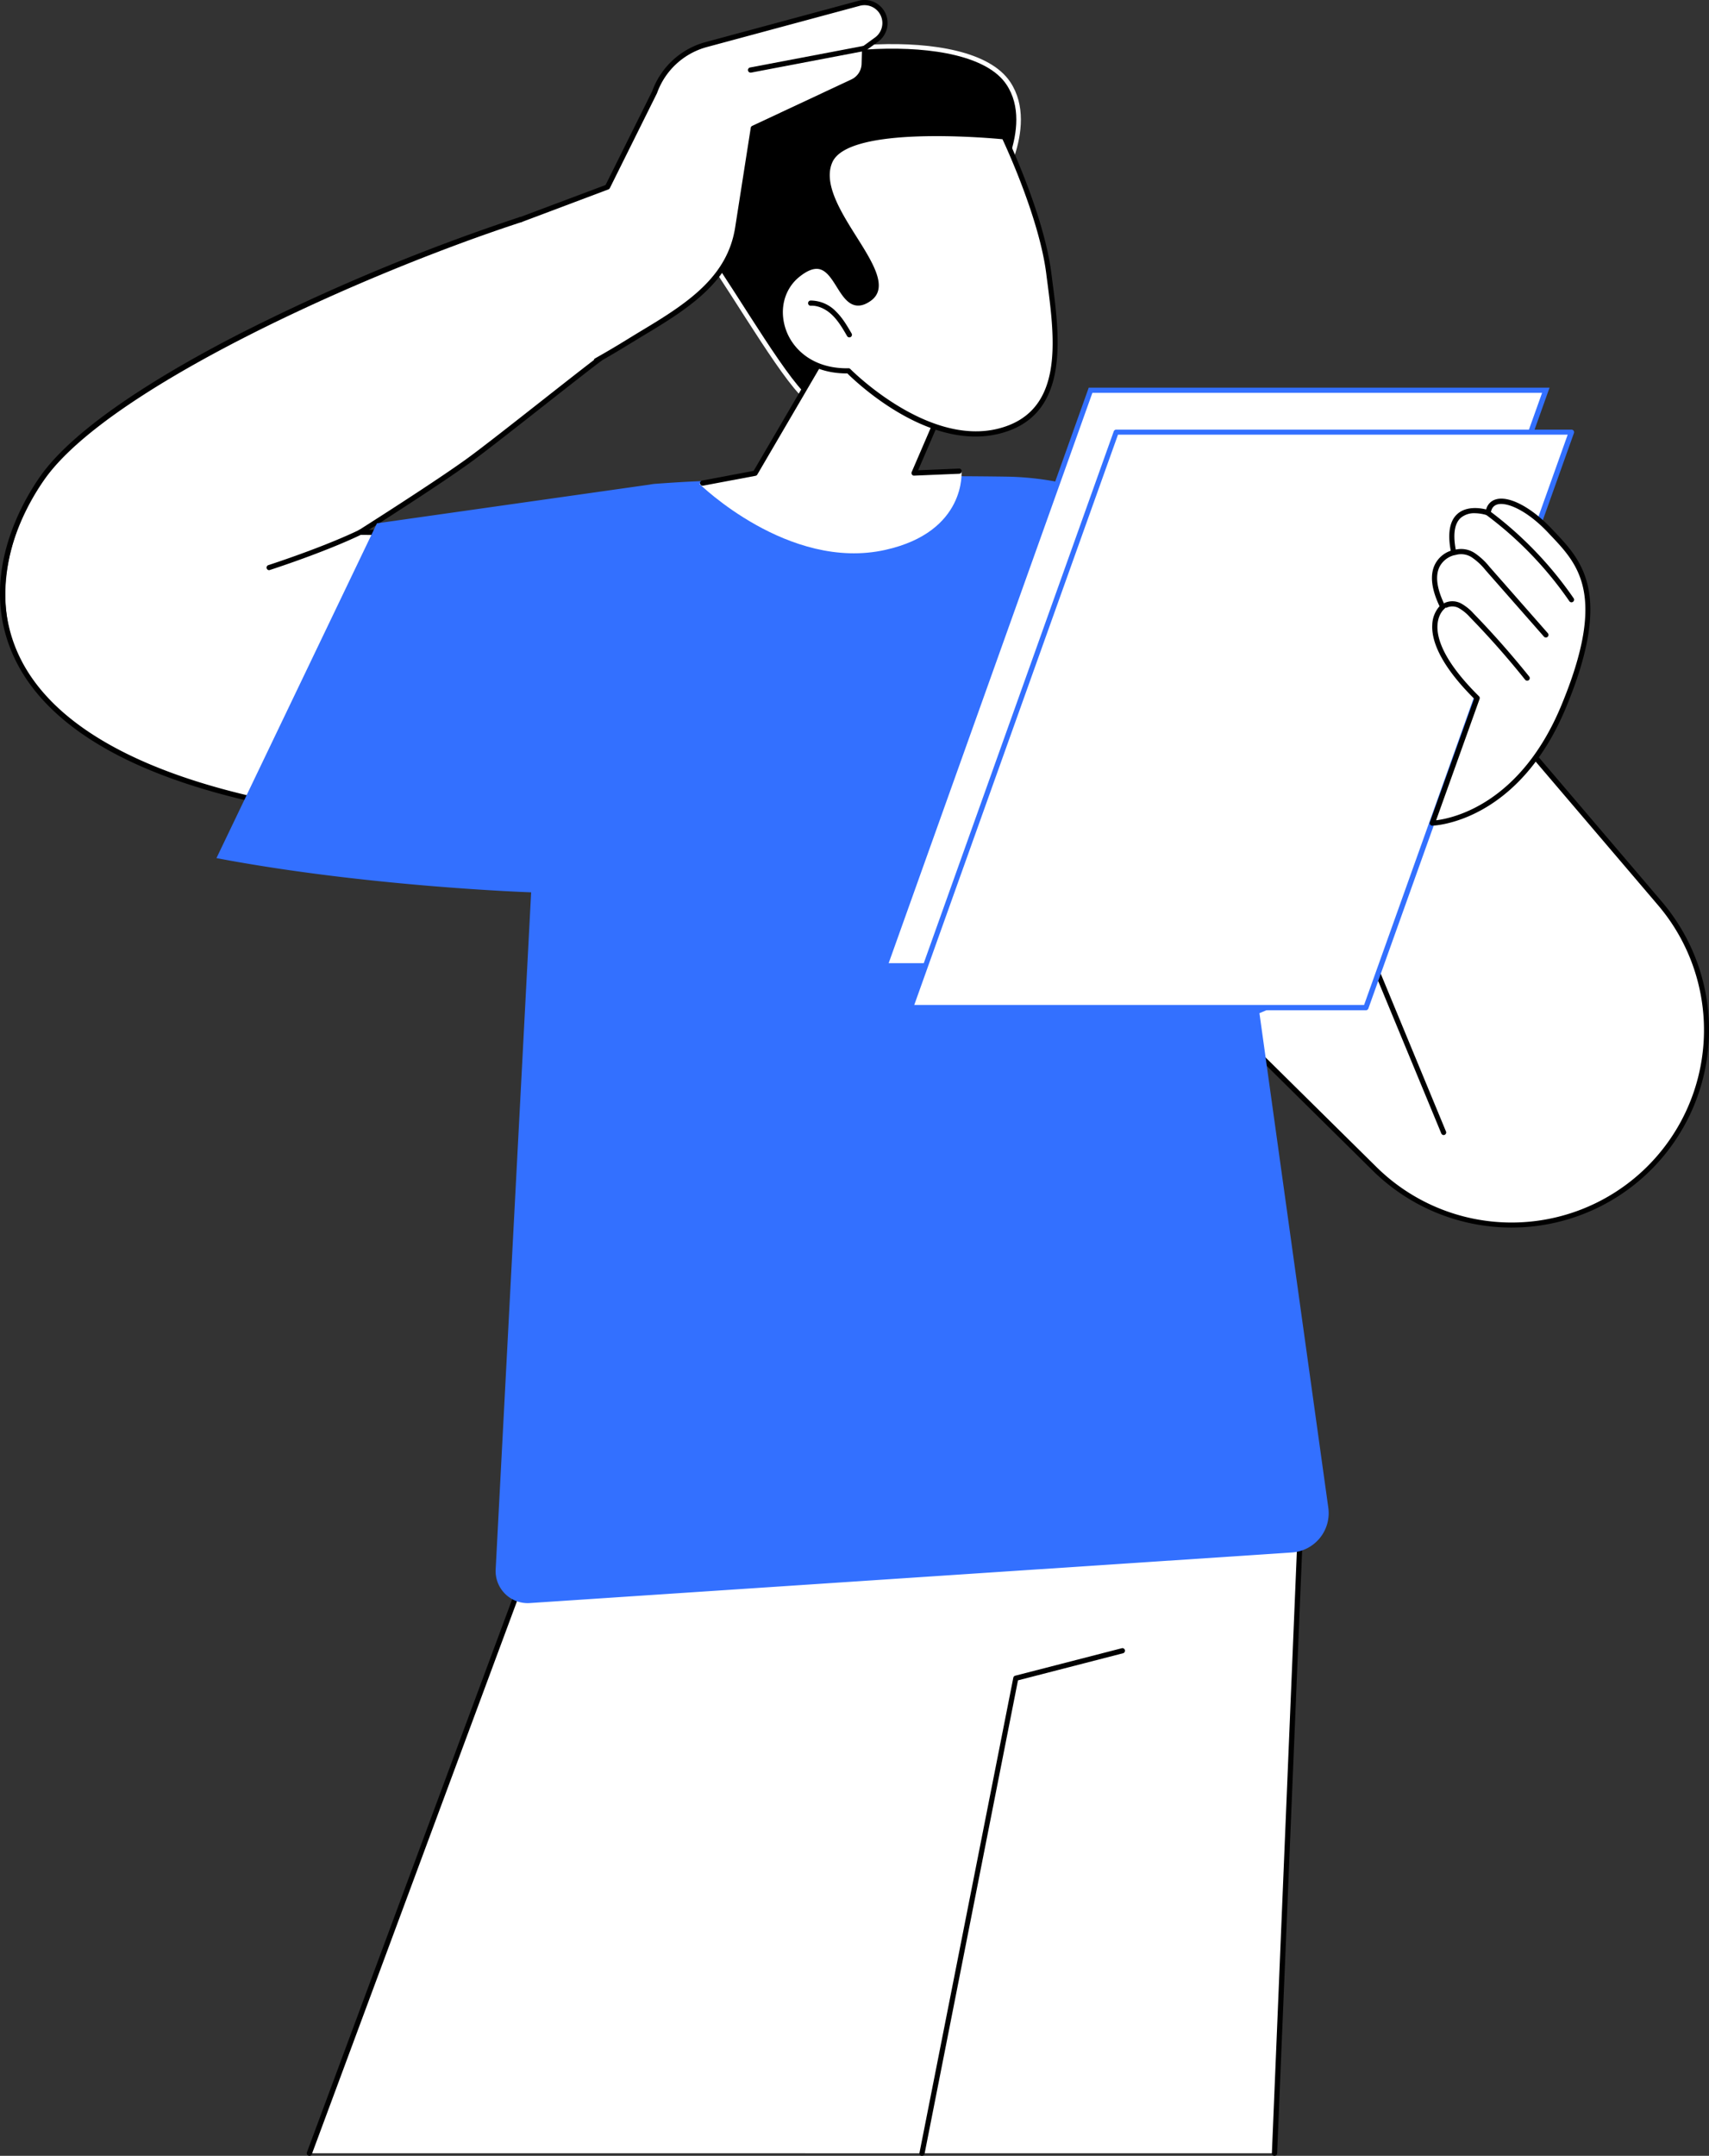 <?xml version="1.0" encoding="UTF-8"?> <svg xmlns="http://www.w3.org/2000/svg" id="Layer_1" data-name="Layer 1" viewBox="0 0 746.96 941.68"><rect x="0" y="0" width="746.96" height="941.68" fill="#333333" stroke="none"/><defs><style>.cls-1{fill:#fff;}.cls-2{fill:#3370ff;}.cls-3{stroke:#fff;stroke-miterlimit:10;stroke-width:2px;}</style></defs><polygon class="cls-1" points="351.89 940.55 374.52 611.12 570.73 611.48 557.07 940.55 351.89 940.55"></polygon><path d="M557.08,941.68H557a1.13,1.13,0,0,1-1.09-1.17l13.61-327.9-195-.36a1.13,1.13,0,1,1,0-2.26h0l196.21.36a1.14,1.14,0,0,1,.82.35,1.11,1.11,0,0,1,.31.83L558.2,940.6A1.12,1.12,0,0,1,557.08,941.68Z"></path><polygon class="cls-1" points="403 940.55 470.33 635.46 268.78 580.85 134.99 940.55 403 940.55"></polygon><path d="M403,941.68a.78.78,0,0,1-.22,0,1.12,1.12,0,0,1-.89-1.33l41-207.5a1.12,1.12,0,0,1,.82-.88l46.58-12a1.12,1.12,0,0,1,1.38.81,1.14,1.14,0,0,1-.81,1.38L444.93,734,404.11,940.77A1.13,1.13,0,0,1,403,941.68Z"></path><path d="M135.22,941.68a1.09,1.09,0,0,1-.4-.07,1.13,1.13,0,0,1-.67-1.45l133.57-359.7a1.11,1.11,0,0,1,1.35-.7l201.55,54.61a1.13,1.13,0,1,1-.59,2.18L269.48,582.21,136.28,941A1.13,1.13,0,0,1,135.22,941.68Z"></path><path class="cls-1" d="M261.73,156.92s-40.52,32.45-54.56,42.57c-11.84,8.54-48.62,32.34-48.62,32.34s247.87,1.67,293,27.76c0,0-133.73,119.43-302.46,96.43S-9.45,254.47,18.29,209C42.8,168.87,155.6,119.24,230.09,95Z"></path><path d="M192.19,360.06a321.39,321.39,0,0,1-43.27-2.91c-41.85-5.71-75.52-15.34-100.07-28.64C27.5,316.94,12.94,302.59,5.58,285.84c-14.7-33.42,3.34-65.3,11.78-77.45,15.81-22.78,56.25-46.62,87.39-62.6a887.29,887.29,0,0,1,122.51-51,1.15,1.15,0,0,1,1.43.73A1.14,1.14,0,0,1,228,97c-70,22.81-181.09,72.86-208.74,112.7C11,221.52-6.58,252.56,7.65,284.93c15.51,35.27,64.46,59.46,141.58,70C236.08,366.74,313.42,340,363,315.45c48.07-23.78,80.06-50.11,86.55-55.65-47.9-24.9-289.63-26.15-292.09-26.16a1.13,1.13,0,0,1-.6-2.09c.33-.21,33.61-21.28,47.61-31.48,6.43-4.68,19.49-14.94,32.12-24.86,10.06-7.91,19.57-15.38,25-19.48a1.13,1.13,0,1,1,1.36,1.81c-5.44,4.09-14.94,11.55-25,19.45-12.64,9.93-25.71,20.2-32.17,24.91-11.47,8.35-35.72,23.91-44.5,29.5,32.8.24,248.46,2.73,290.78,27.21a1.18,1.18,0,0,1,.56.87,1.16,1.16,0,0,1-.38,1c-.33.3-34.17,30.27-88.2,57C322.59,338,261.78,360.06,192.19,360.06Z"></path><path d="M117.65,249.06a1.12,1.12,0,0,1-1.08-.79,1.13,1.13,0,0,1,.73-1.42c.24-.07,23.63-7.63,39.68-15.36a1.13,1.13,0,1,1,1,2c-16.19,7.8-39.73,15.4-40,15.48A1.33,1.33,0,0,1,117.65,249.06Z"></path><path class="cls-1" d="M487.82,283l92.1-59.08L725.46,394.57A85.21,85.21,0,0,1,600.74,510.49L483.52,394.74Z"></path><path d="M660.61,536.21a86.39,86.39,0,0,1-60.67-24.91L482.72,395.54a1.15,1.15,0,0,1-.33-.85l4.3-111.77a1.13,1.13,0,0,1,.52-.91l92.1-59.07a1.13,1.13,0,0,1,1.47.22L726.32,393.83A86.35,86.35,0,0,1,666.79,536Q663.7,536.2,660.61,536.21ZM484.67,394.28,601.54,509.69A84.08,84.08,0,0,0,724.6,395.3L579.7,225.38,488.93,283.6Z"></path><path d="M631,495.8a1.14,1.14,0,0,1-1.05-.7l-38.22-92.27a1.13,1.13,0,0,1,2.09-.87L632,494.24a1.13,1.13,0,0,1-.61,1.48A1.09,1.09,0,0,1,631,495.8Z"></path><path class="cls-2" d="M550.47,442.56l46.94-19.65-36.56-123A128.26,128.26,0,0,0,439.79,208.2c-27.47-.39-60.22-.26-97.37,1-29.89,1-32,.38-56,2.14a21.1,21.1,0,0,0-2.53.35L164.75,228.59,94.61,374.83c66.15,12.55,137.54,14.95,137.54,14.95L216.64,685.56a14,14,0,0,0,14.9,14.68l333.12-22.1a17.22,17.22,0,0,0,15.91-19.54Z"></path><path class="cls-3" d="M434.32,85.08s19.41-29.23,6.4-48.71c-17.21-25.79-97.64-16.15-116-2-26.63,20.56-29,58.08-15.72,76.91s36.37,59,45.31,63.86S434.32,85.08,434.32,85.08Z"></path><path class="cls-1" d="M368.2,141.57,330.1,206.7l-24.47,4.6s39,38.33,81.32,28.9c35.68-7.95,33.3-34.46,33.3-34.46l-20.09.83,23.06-54.75Z"></path><path d="M307.09,212.15a1.13,1.13,0,0,1-.21-2.24l22.51-4.23L367.22,141a1.15,1.15,0,0,1,1.19-.54l55,10.26a1.12,1.12,0,0,1,.79.58,1.09,1.09,0,0,1,0,1l-22.91,53.12,17.87-.74a1.13,1.13,0,1,1,.09,2.26l-19.66.82a1,1,0,0,1-1-.49,1.14,1.14,0,0,1-.11-1.09l23.06-53.47-52.85-9.86-37.69,64.45a1.11,1.11,0,0,1-.77.54l-23,4.32A.75.75,0,0,1,307.09,212.15Z"></path><path class="cls-1" d="M370.85,162s33.28,34,65.22,26.47,25.59-43.2,22.35-69-19.51-59.72-19.51-59.72S370.85,52.6,362.8,70.34c-8.83,19.47,31.39,50.22,17.07,60.2s-12.53-25.3-31-10.6C333.24,132.32,341.52,162.48,370.85,162Z"></path><path d="M426.36,190.69c-27.3,0-52.57-24.18-56-27.57h-.24c-16.33,0-25.52-9.34-28.69-18.18-3.43-9.59-.75-20,6.68-25.89,3.84-3,7.15-4.28,10.15-3.77,4.32.74,6.9,4.87,9.4,8.87,2.08,3.32,4,6.45,6.63,7,1.41.29,3-.21,4.91-1.52,6.23-4.34.26-13.83-6.66-24.81-7.26-11.52-15.49-24.58-10.79-34.93C370.06,51.6,436.22,58.33,439,58.63a1.13,1.13,0,0,1,.9.63c.16.35,16.39,34.41,19.62,60.07.16,1.29.33,2.6.5,3.93,3.21,24.84,7.61,58.86-23.72,66.29A43.1,43.1,0,0,1,426.36,190.69Zm-55.51-29.84a1.13,1.13,0,0,1,.81.34c.33.34,33.21,33.49,64.15,26.16,29.34-7,25.27-38.47,22-63.8-.18-1.33-.35-2.65-.51-3.94-2.95-23.48-17-54.23-19.14-58.79-6.87-.66-67.11-5.93-74.33,10-4.19,9.24,3.69,21.75,10.65,32.79,7.22,11.46,14,22.29,6,27.87-2.42,1.69-4.6,2.3-6.66,1.88-3.53-.72-5.85-4.42-8.09-8s-4.54-7.27-7.86-7.84c-2.33-.39-5.06.69-8.37,3.31-6.77,5.38-9.1,14.55-5.94,23.36,2.9,8.11,11.39,16.68,26.55,16.68h.71Z"></path><path d="M371.25,147.37a1.13,1.13,0,0,1-1-.56c-1.86-3.21-3.79-6.53-6.44-9.12-2.85-2.77-6.28-4.29-9.43-4.15a1.09,1.09,0,0,1-1.18-1.08,1.13,1.13,0,0,1,1.08-1.18,15.46,15.46,0,0,1,11.11,4.79c2.87,2.8,4.88,6.26,6.82,9.6a1.13,1.13,0,0,1-.41,1.55A1.16,1.16,0,0,1,371.25,147.37Z"></path><path class="cls-1" d="M227.61,95.9l37.9-14.23,20.58-41.39a33.14,33.14,0,0,1,22.59-20.83l66.72-18a8.94,8.94,0,0,1,7.72,15.82l-5.22,3.8-.18,6.8a8.92,8.92,0,0,1-5.15,7.85L329.26,56,322.45,99.5c-3.49,22.28-21.35,35.07-39.88,45-8.42,4.49-14.19,9.22-22.75,13.45Z"></path><path d="M260.65,158.67a1.13,1.13,0,0,1-.56-2.12c6.32-3.58,10.35-6,15-8.88,2.08-1.27,4.29-2.62,6.89-4.18,19.58-11.75,36.05-23.19,39.34-44.16l6.81-43.49a1.14,1.14,0,0,1,.64-.86l43.31-20.26a7.76,7.76,0,0,0,4.5-6.86l.18-6.8a1.1,1.1,0,0,1,.47-.88l5.22-3.8a7.81,7.81,0,0,0-6.75-13.82L309,20.54a32,32,0,0,0-21.82,20.12l-.06.12-20.58,41.4a1.15,1.15,0,0,1-.62.55L228,97a1.13,1.13,0,1,1-.8-2.12l37.48-14.07,20.36-40.93a34.29,34.29,0,0,1,23.34-21.49L375.1.38a10.07,10.07,0,0,1,8.69,17.83L379,21.68l-.17,6.24a10,10,0,0,1-5.8,8.85l-42.77,20-6.71,42.89c-3.44,22-20.34,33.71-40.42,45.77-2.59,1.55-4.79,2.9-6.87,4.16-4.68,2.86-8.73,5.32-15.08,8.92A1.08,1.08,0,0,1,260.65,158.67Z"></path><path d="M328.05,31.72a1.13,1.13,0,0,1-.21-2.24L377.69,20a1.13,1.13,0,0,1,.42,2.22l-49.85,9.5Z"></path><polygon class="cls-1" points="585.81 421.91 386.8 421.91 476.66 170.51 675.67 170.51 585.81 421.91"></polygon><path class="cls-2" d="M586.6,423H385.19l.54-1.51,90.13-252.15H677.27l-.54,1.52Zm-198.19-2.27H585l89-249.12H477.45Z"></path><polygon class="cls-1" points="597 440.15 397.99 440.15 487.85 188.76 686.85 188.76 597 440.15"></polygon><path class="cls-2" d="M597.39,440.72H397.18l.27-.75,90-251.77H687.66l-.27.75Zm-198.6-1.13H596.6l89.45-250.26H488.24Z"></path><path class="cls-2" d="M597,441.29H398a1.14,1.14,0,0,1-.93-.48,1.16,1.16,0,0,1-.14-1l89.86-251.39a1.13,1.13,0,0,1,1.06-.75h199a1.13,1.13,0,0,1,1.07,1.51l-89.86,251.4A1.13,1.13,0,0,1,597,441.29ZM399.59,439H596.2l89-249.13H488.64Z"></path><path class="cls-1" d="M626,359.52s36.42-.44,57.41-51,6.27-63.77-6.11-76.86-25.62-16.88-26.9-7.74c0,0-20.12-6.87-15,17.41,0,0-15,3-4.8,23.68,0,0-14.22,11,15.05,39.83Z"></path><path d="M626,360.65a1.11,1.11,0,0,1-.92-.47,1.14,1.14,0,0,1-.15-1l19.37-54c-15.77-15.7-18.66-26.23-18.29-32.32a12.73,12.73,0,0,1,3.18-8.05c-3.6-7.57-4.28-13.73-2-18.29a12.06,12.06,0,0,1,6.89-5.95c-1.44-7.69-.45-13.1,2.94-16.1,4-3.52,10-2.56,12.55-1.93a6,6,0,0,1,4.09-4.36c5.72-1.82,15.56,3.3,24.49,12.74l1.12,1.18c12.12,12.75,25.86,27.2,5.22,76.9-21,50.62-58.08,51.66-58.45,51.66Zm18.65-136.47a9.15,9.15,0,0,0-6.16,2c-2.88,2.55-3.56,7.59-2,15a1.12,1.12,0,0,1-.17.85,1.08,1.08,0,0,1-.72.49,10.05,10.05,0,0,0-6.41,5.06c-2,4.06-1.17,9.78,2.41,17a1.14,1.14,0,0,1-.32,1.4c-.11.08-2.74,2.23-3,7.15-.3,5.68,2.6,15.66,18.14,31a1.1,1.1,0,0,1,.27,1.18l-19,53c7.31-.88,36.82-7.08,54.71-50.13,20.07-48.33,7.44-61.62-4.78-74.47l-1.11-1.18c-9.17-9.69-18.1-13.44-22.16-12.15-1.6.51-2.51,1.75-2.8,3.78a1.11,1.11,0,0,1-.53.81,1.1,1.1,0,0,1-1,.11A18.76,18.76,0,0,0,644.64,224.18Z"></path><path d="M667.48,297.34a1.11,1.11,0,0,1-.88-.42c-7.56-9.45-15.67-18.64-24.11-27.3a19.29,19.29,0,0,0-4.76-3.93,5.86,5.86,0,0,0-5.28-.31,1.13,1.13,0,0,1-1.05-2,8.11,8.11,0,0,1,7.36.3,21.22,21.22,0,0,1,5.36,4.37c8.48,8.72,16.64,18,24.25,27.46a1.14,1.14,0,0,1-.18,1.6A1.17,1.17,0,0,1,667.48,297.34Z"></path><path d="M675.67,278.47a1.14,1.14,0,0,1-.86-.39l-25.5-29a27.54,27.54,0,0,0-5.86-5.51,8.53,8.53,0,0,0-7.06-1.2,1.14,1.14,0,0,1-1.44-.71,1.12,1.12,0,0,1,.7-1.43,10.7,10.7,0,0,1,9,1.42,29.56,29.56,0,0,1,6.37,5.94l25.5,29a1.14,1.14,0,0,1-.11,1.6A1.1,1.1,0,0,1,675.67,278.47Z"></path><path d="M686.85,263.09a1.12,1.12,0,0,1-.93-.49,160.67,160.67,0,0,0-36.48-37.8,1.13,1.13,0,0,1-.24-1.58,1.15,1.15,0,0,1,1.59-.24,162.66,162.66,0,0,1,37,38.34,1.12,1.12,0,0,1-.29,1.57A1.08,1.08,0,0,1,686.85,263.09Z"></path></svg> 